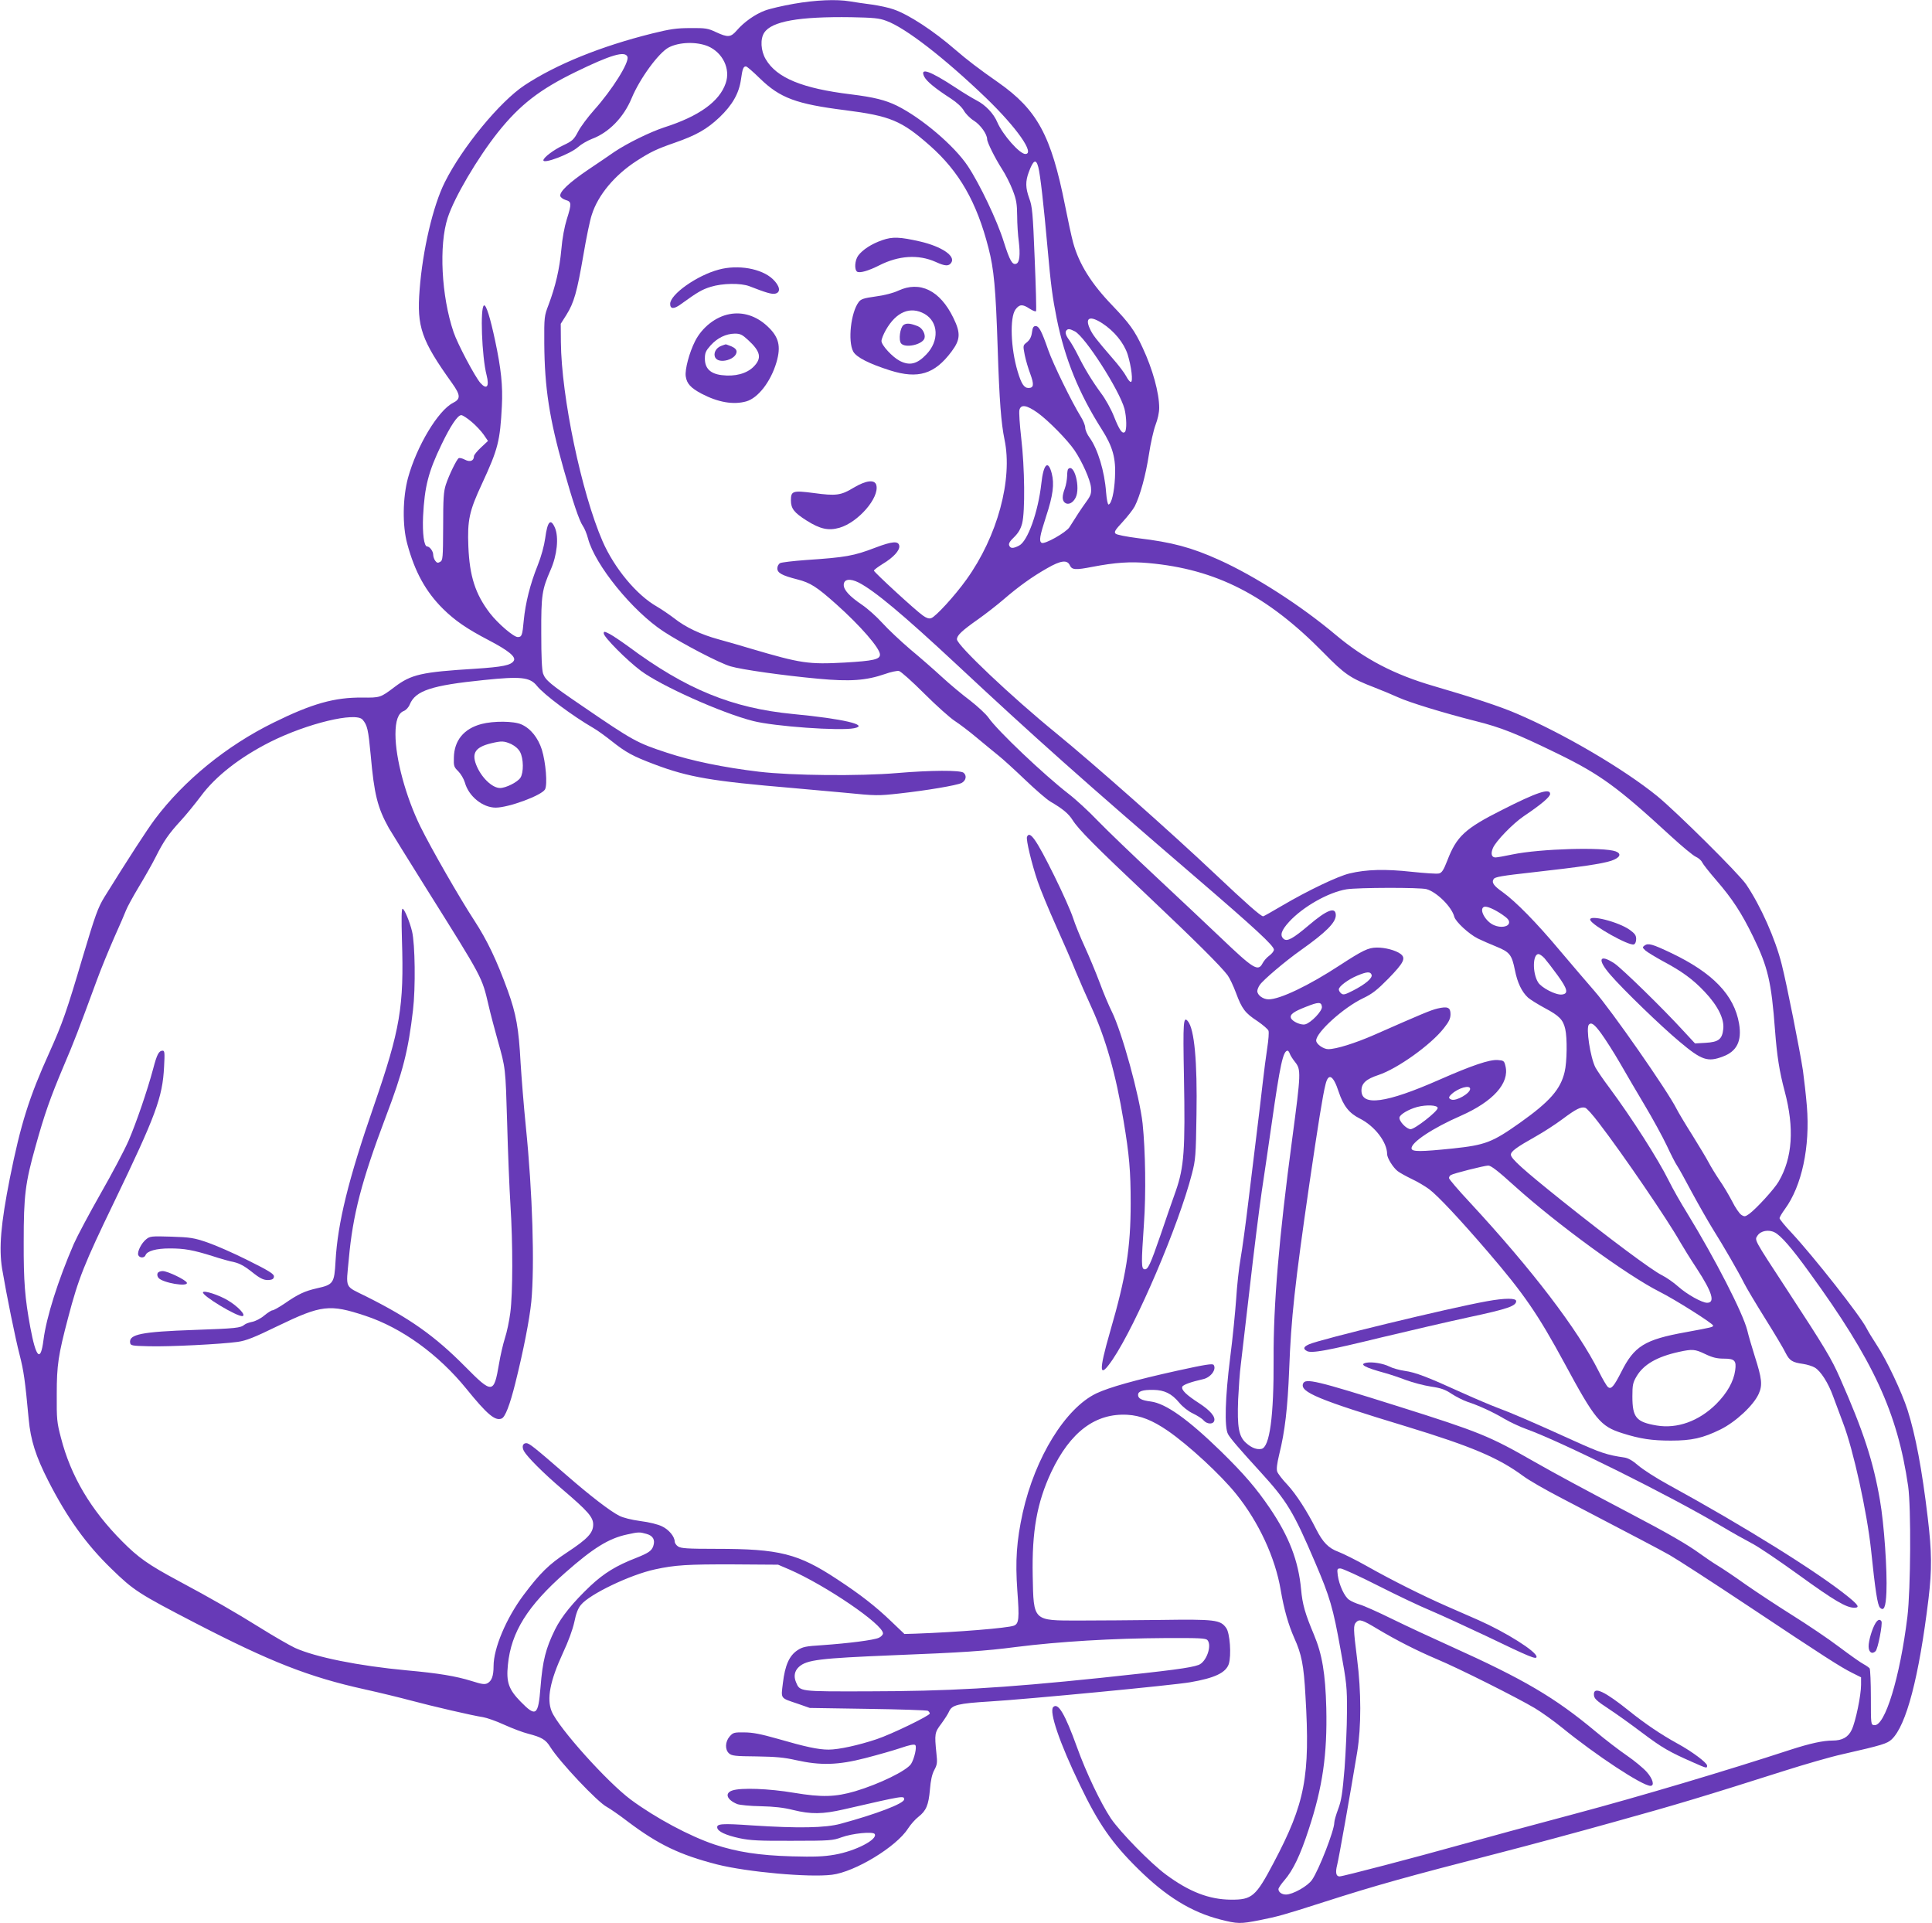 <?xml version="1.0" standalone="no"?>
<!DOCTYPE svg PUBLIC "-//W3C//DTD SVG 20010904//EN"
 "http://www.w3.org/TR/2001/REC-SVG-20010904/DTD/svg10.dtd">
<svg version="1.0" xmlns="http://www.w3.org/2000/svg"
 width="1280pt" height="1274pt" viewBox="0 0 1280 1274"
 preserveAspectRatio="xMidYMid meet">
<g transform="translate(0,1274) scale(0.1,-0.1)"
fill="#673ab7" stroke="none">
<path d="M5260 12715 c-74 -13 -161 -33 -192 -45 -65 -24 -139 -76 -187 -132
-40 -46 -59 -47 -137 -11 -53 25 -69 28 -169 27 -92 0 -134 -6 -255 -36 -341
-85 -636 -205 -845 -343 -163 -108 -412 -410 -528 -642 -78 -155 -147 -450
-167 -713 -19 -245 11 -333 215 -618 57 -80 58 -105 6 -131 -99 -51 -240 -286
-298 -497 -35 -130 -38 -315 -5 -436 50 -186 123 -318 237 -431 78 -77 157
-132 303 -208 130 -68 182 -110 166 -136 -18 -30 -74 -41 -256 -53 -356 -22
-423 -37 -534 -121 -94 -71 -95 -71 -214 -70 -183 2 -333 -40 -588 -166 -311
-153 -593 -383 -786 -640 -51 -68 -177 -262 -334 -515 -43 -70 -61 -120 -144
-398 -107 -362 -135 -441 -220 -630 -135 -298 -191 -476 -263 -836 -60 -304
-73 -462 -51 -599 31 -182 87 -458 116 -570 27 -106 36 -166 60 -425 13 -141
47 -247 130 -410 124 -243 250 -419 417 -581 150 -146 180 -165 558 -361 497
-257 752 -357 1118 -438 104 -23 243 -57 310 -75 138 -37 409 -100 477 -110
25 -4 88 -26 140 -50 53 -24 124 -51 160 -60 89 -23 116 -39 146 -88 62 -99
314 -366 375 -397 20 -11 83 -54 140 -98 201 -151 342 -219 591 -283 199 -50
608 -87 760 -68 153 19 426 185 503 305 18 28 50 64 70 79 51 40 67 77 76 180
5 62 14 102 29 130 19 35 21 49 14 110 -13 129 -12 138 32 196 22 30 46 67 52
82 19 43 60 53 271 66 249 15 1208 107 1325 127 164 28 237 63 257 121 18 56
8 207 -18 240 -38 53 -75 57 -433 52 -179 -2 -423 -4 -542 -4 -306 0 -300 -6
-306 295 -6 296 28 486 123 689 126 266 293 391 505 379 86 -5 165 -36 267
-106 139 -96 351 -292 453 -419 150 -186 259 -422 295 -636 22 -129 51 -230
90 -318 48 -106 63 -179 74 -383 32 -534 -2 -711 -211 -1106 -118 -224 -143
-245 -283 -244 -144 1 -276 52 -430 166 -102 75 -303 281 -365 372 -67 101
-164 303 -225 473 -79 219 -125 297 -157 265 -29 -29 42 -238 177 -517 121
-253 212 -385 385 -555 184 -182 352 -286 543 -335 117 -30 134 -30 262 -5
124 25 157 34 425 120 350 112 539 165 1176 329 171 44 506 134 745 201 419
116 604 172 1129 339 135 43 308 93 385 110 268 61 298 71 328 99 97 92 181
412 244 932 23 194 22 308 -5 535 -38 321 -81 548 -134 715 -38 118 -139 332
-204 430 -27 41 -58 92 -68 112 -42 83 -351 475 -495 630 -45 47 -81 92 -81
98 0 7 16 34 35 60 113 154 168 414 146 682 -6 72 -18 178 -26 236 -20 132
-107 572 -141 705 -42 168 -139 386 -235 528 -47 70 -462 481 -589 585 -223
181 -620 414 -932 547 -103 45 -300 110 -548 182 -262 76 -458 178 -650 339
-233 196 -536 390 -773 497 -184 83 -312 117 -538 144 -77 10 -140 22 -148 30
-11 11 -4 23 47 78 33 36 69 82 80 103 36 71 73 207 94 344 11 74 31 162 44
196 14 36 24 81 24 112 0 99 -43 256 -110 399 -52 113 -88 162 -199 278 -141
146 -222 276 -261 417 -11 40 -35 152 -54 248 -92 463 -184 632 -441 813 -132
92 -206 149 -285 217 -145 126 -310 234 -410 268 -30 11 -95 25 -145 32 -49 6
-114 16 -144 21 -89 15 -227 9 -371 -16z m612 -113 c127 -46 385 -246 661
-511 203 -196 326 -371 260 -371 -38 0 -150 128 -185 209 -24 58 -79 116 -138
146 -25 13 -87 50 -138 84 -172 113 -241 137 -208 72 17 -32 74 -78 176 -144
41 -27 72 -56 86 -80 11 -20 41 -51 67 -67 43 -27 87 -89 87 -122 0 -21 53
-127 98 -197 23 -35 55 -98 71 -140 25 -64 29 -91 30 -171 0 -52 5 -130 11
-172 10 -85 5 -137 -17 -145 -26 -10 -43 20 -83 146 -43 139 -159 382 -238
501 -89 134 -305 318 -470 400 -76 37 -151 56 -304 75 -322 39 -493 109 -565
233 -33 56 -37 134 -10 175 49 76 230 108 577 103 147 -3 184 -6 232 -24z
m-1182 -168 c98 -42 151 -150 118 -245 -41 -121 -176 -219 -408 -293 -94 -31
-245 -105 -331 -163 -30 -21 -109 -75 -175 -119 -125 -85 -187 -144 -182 -172
2 -10 18 -21 36 -27 39 -11 40 -24 7 -128 -15 -48 -30 -126 -36 -200 -12 -130
-39 -245 -85 -367 -28 -73 -29 -80 -28 -255 2 -295 34 -499 128 -832 62 -220
104 -343 127 -376 11 -15 27 -54 35 -85 46 -174 294 -480 500 -615 124 -81
371 -210 444 -231 74 -22 352 -61 580 -82 213 -20 318 -12 443 31 39 14 82 23
93 20 12 -2 88 -70 168 -150 80 -80 171 -161 202 -181 31 -20 97 -70 148 -113
50 -42 114 -94 141 -116 28 -22 107 -94 176 -160 69 -66 144 -131 168 -145 84
-49 121 -81 147 -122 39 -62 148 -172 499 -503 315 -298 480 -462 528 -525 14
-19 39 -72 56 -118 39 -105 60 -133 143 -187 36 -25 69 -53 72 -63 4 -11 0
-61 -8 -113 -8 -52 -22 -159 -31 -239 -9 -80 -27 -230 -40 -335 -13 -104 -38
-307 -55 -450 -17 -143 -40 -311 -51 -373 -11 -62 -24 -182 -29 -266 -6 -84
-23 -260 -40 -391 -33 -261 -39 -460 -14 -505 14 -27 76 -99 215 -251 176
-193 218 -262 362 -599 98 -229 119 -300 169 -580 40 -219 43 -247 42 -410 0
-96 -8 -265 -16 -375 -14 -166 -21 -212 -42 -268 -14 -37 -26 -78 -26 -91 0
-51 -102 -313 -147 -378 -28 -42 -128 -98 -173 -98 -28 0 -50 16 -50 36 0 7
18 34 40 59 57 66 105 166 160 335 93 281 124 500 117 805 -6 229 -27 356 -82
487 -58 138 -76 199 -85 300 -18 190 -79 348 -206 536 -92 135 -170 226 -325
378 -219 213 -365 317 -465 330 -62 8 -84 20 -84 44 0 24 30 34 101 33 73 -1
121 -24 171 -84 23 -28 61 -58 91 -72 29 -14 61 -34 71 -46 22 -25 61 -28 70
-5 11 28 -26 71 -100 119 -85 55 -119 88 -111 109 5 13 58 32 138 50 50 11 90
64 70 94 -6 11 -55 3 -242 -38 -280 -62 -450 -110 -535 -150 -205 -98 -406
-424 -488 -790 -41 -187 -50 -318 -36 -516 14 -186 11 -220 -23 -233 -43 -16
-373 -43 -654 -53 l-71 -2 -89 85 c-101 97 -202 176 -356 277 -259 171 -383
202 -802 202 -192 0 -234 3 -253 16 -12 8 -22 23 -22 32 0 33 -39 80 -84 101
-26 13 -86 28 -143 35 -59 8 -115 22 -140 35 -60 30 -195 134 -351 270 -213
185 -246 211 -265 211 -24 0 -31 -23 -16 -52 21 -38 127 -145 254 -253 171
-146 205 -185 205 -234 0 -56 -37 -95 -175 -186 -117 -77 -177 -135 -287 -282
-114 -153 -198 -351 -198 -470 0 -64 -12 -98 -40 -113 -18 -10 -38 -7 -104 14
-106 33 -221 52 -431 71 -321 30 -604 87 -741 149 -38 18 -142 78 -230 133
-167 104 -318 191 -544 312 -196 105 -264 153 -370 260 -209 210 -341 433
-406 686 -27 102 -29 123 -28 290 0 193 10 258 75 505 69 263 107 357 304 765
277 575 322 695 332 898 5 91 4 107 -9 107 -25 0 -38 -23 -63 -119 -40 -149
-112 -358 -163 -477 -27 -62 -110 -219 -185 -350 -75 -132 -155 -282 -178
-334 -105 -243 -182 -486 -201 -637 -19 -149 -49 -120 -87 83 -36 195 -45 303
-44 569 0 304 10 388 79 633 59 212 97 320 187 533 70 164 92 222 218 564 28
77 81 205 116 285 36 80 71 161 78 180 7 19 45 89 84 154 40 66 91 156 113
200 52 104 86 153 166 240 36 39 95 112 132 161 98 133 260 259 460 360 245
123 566 200 612 148 32 -37 38 -66 54 -235 23 -260 45 -348 120 -483 16 -27
127 -207 248 -400 378 -603 368 -584 413 -775 13 -58 41 -161 60 -230 53 -188
52 -180 63 -550 5 -190 15 -435 22 -545 16 -253 16 -580 -1 -710 -7 -55 -23
-131 -36 -170 -12 -38 -30 -115 -39 -170 -34 -199 -44 -200 -224 -18 -202 204
-368 321 -658 466 -143 71 -132 46 -113 247 26 291 84 516 245 942 114 299
149 440 180 705 18 151 14 439 -6 523 -16 66 -51 150 -63 150 -7 0 -8 -66 -4
-207 14 -442 -11 -591 -186 -1098 -169 -487 -240 -777 -254 -1030 -8 -145 -14
-155 -123 -179 -83 -19 -125 -39 -216 -102 -36 -24 -71 -44 -79 -44 -7 0 -32
-16 -55 -35 -22 -19 -58 -37 -78 -41 -20 -4 -44 -12 -52 -19 -27 -22 -53 -25
-336 -35 -346 -12 -430 -29 -422 -84 3 -20 10 -21 123 -24 135 -4 484 14 590
29 56 8 109 29 265 105 290 140 344 146 580 68 242 -80 485 -256 670 -484 137
-169 190 -214 233 -197 24 9 55 90 91 234 54 216 94 421 106 540 23 242 8 726
-36 1158 -14 138 -29 329 -35 425 -12 227 -29 323 -85 478 -73 201 -136 333
-222 465 -98 150 -284 474 -357 622 -97 198 -165 450 -165 611 0 89 18 140 55
154 15 6 32 24 40 44 38 91 144 126 489 161 248 26 307 19 353 -38 46 -58 238
-201 375 -280 26 -15 80 -54 120 -86 96 -76 140 -100 283 -154 227 -86 383
-112 915 -157 69 -6 223 -20 344 -31 211 -21 223 -21 367 -5 180 20 375 53
409 69 30 15 37 49 14 68 -22 18 -216 17 -441 -2 -247 -21 -698 -17 -915 9
-235 28 -447 72 -610 126 -198 65 -221 77 -563 311 -210 143 -241 169 -257
213 -8 26 -12 108 -12 267 -1 255 5 289 62 420 43 97 55 215 29 278 -29 67
-50 44 -65 -69 -7 -50 -26 -120 -50 -180 -50 -124 -81 -250 -92 -364 -9 -100
-13 -110 -40 -110 -27 0 -131 89 -185 159 -96 126 -134 244 -142 441 -7 175 6
235 91 417 106 229 119 281 131 513 7 134 -5 247 -45 435 -32 150 -59 237 -73
232 -27 -9 -15 -341 17 -463 19 -75 1 -98 -41 -51 -35 39 -152 259 -178 337
-81 238 -98 576 -39 757 44 136 198 397 334 568 144 180 275 282 513 398 232
113 328 142 344 101 14 -36 -101 -219 -221 -353 -41 -46 -89 -110 -106 -143
-28 -53 -38 -62 -97 -90 -65 -30 -133 -82 -133 -100 0 -26 179 42 230 88 20
18 61 42 92 54 112 42 210 142 263 270 54 130 179 301 246 336 70 36 183 39
259 8z m345 -214 c133 -129 239 -169 565 -210 298 -38 373 -69 560 -234 195
-172 311 -374 389 -679 36 -139 48 -264 61 -667 11 -345 23 -494 45 -601 56
-265 -47 -643 -252 -928 -78 -109 -205 -247 -234 -256 -14 -5 -32 1 -54 17
-49 34 -325 288 -325 298 0 5 27 25 59 45 70 42 113 89 109 119 -5 34 -46 31
-159 -12 -144 -55 -195 -64 -462 -82 -82 -6 -157 -15 -168 -20 -11 -6 -19 -21
-19 -35 0 -30 30 -47 132 -73 87 -22 129 -49 259 -165 158 -141 289 -291 289
-333 0 -32 -43 -42 -233 -53 -241 -13 -290 -6 -622 92 -66 20 -163 48 -215 62
-117 32 -217 79 -293 139 -33 25 -84 60 -115 78 -134 76 -282 254 -360 433
-139 320 -273 956 -276 1320 l-1 120 38 60 c50 80 70 151 112 395 19 113 44
234 56 268 41 130 152 263 298 357 92 59 132 78 250 119 144 50 214 90 297
168 86 82 130 159 143 251 10 72 16 87 33 87 7 0 48 -36 93 -80z m1844 -587
c13 -49 36 -252 61 -533 22 -249 33 -330 61 -470 54 -268 148 -498 299 -735
73 -115 94 -192 87 -319 -5 -100 -23 -172 -42 -178 -6 -2 -13 33 -17 82 -10
138 -55 285 -108 359 -17 22 -30 53 -30 68 0 14 -13 47 -29 72 -61 99 -183
348 -216 442 -44 126 -61 159 -84 159 -14 0 -20 -10 -24 -42 -4 -30 -14 -49
-33 -65 -27 -21 -27 -21 -15 -84 7 -35 24 -92 37 -126 26 -71 23 -93 -12 -93
-29 0 -47 26 -72 110 -46 153 -53 357 -14 410 26 35 47 36 92 6 22 -14 41 -22
44 -17 3 4 -1 161 -9 348 -12 304 -16 346 -36 399 -25 70 -26 112 -3 174 30
81 48 90 63 33z m423 -1034 c80 -52 144 -130 169 -207 25 -81 37 -182 21 -182
-7 0 -20 17 -31 38 -10 20 -50 73 -88 116 -113 131 -135 159 -153 200 -33 72
1 87 82 35z m-181 -54 c69 -36 295 -389 329 -513 14 -56 16 -140 3 -153 -17
-17 -37 12 -73 103 -18 46 -56 115 -85 153 -60 82 -110 164 -155 255 -18 36
-43 79 -56 97 -24 32 -30 54 -17 66 10 10 21 9 54 -8z m-247 -539 c71 -51 198
-180 245 -249 50 -74 104 -194 109 -245 3 -41 0 -53 -32 -97 -33 -46 -61 -88
-111 -168 -23 -35 -165 -115 -184 -103 -18 12 -13 43 29 173 47 142 56 217 38
287 -24 93 -55 63 -69 -68 -21 -187 -90 -381 -147 -410 -40 -21 -58 -20 -66 1
-5 12 5 29 33 55 28 28 43 53 53 91 20 78 17 369 -6 564 -10 89 -16 173 -12
188 10 38 48 32 120 -19z m-3750 -60 c29 -24 65 -63 81 -86 l28 -41 -46 -43
c-26 -24 -47 -50 -47 -58 0 -31 -26 -41 -60 -23 -17 9 -35 13 -41 10 -14 -9
-64 -111 -85 -175 -15 -46 -18 -91 -18 -278 -1 -209 -2 -224 -20 -234 -15 -9
-22 -7 -33 8 -7 10 -13 28 -13 40 0 23 -24 54 -40 54 -21 0 -32 87 -27 200 10
197 35 295 122 475 60 125 107 195 131 195 9 0 40 -20 68 -44z m3964 -951 c14
-30 36 -32 149 -10 152 29 251 36 372 25 447 -40 784 -212 1158 -592 142 -145
178 -170 339 -232 49 -19 119 -48 156 -65 74 -34 303 -104 512 -157 172 -43
272 -83 547 -217 282 -138 396 -221 749 -546 74 -68 149 -130 166 -137 16 -7
35 -23 41 -36 6 -13 48 -66 93 -118 108 -125 168 -217 245 -375 98 -201 121
-299 145 -620 13 -171 29 -273 64 -404 65 -244 52 -441 -40 -598 -28 -49 -150
-182 -196 -215 -26 -18 -31 -19 -52 -5 -12 8 -40 48 -60 89 -21 40 -59 105
-86 143 -26 39 -57 90 -70 115 -13 25 -61 105 -107 179 -47 74 -94 153 -105
175 -60 120 -434 656 -545 782 -43 49 -146 170 -230 269 -154 184 -291 323
-377 385 -61 43 -75 64 -60 87 8 14 56 22 255 44 322 36 463 57 524 77 58 20
71 46 30 62 -80 30 -501 18 -684 -20 -52 -11 -103 -20 -113 -20 -26 0 -33 25
-17 62 18 45 133 163 204 211 116 78 175 128 175 148 0 40 -88 11 -318 -106
-247 -124 -302 -176 -363 -335 -25 -64 -36 -81 -55 -86 -14 -4 -95 2 -182 11
-173 19 -299 16 -411 -11 -77 -18 -276 -113 -446 -213 -66 -39 -123 -71 -126
-71 -16 0 -115 88 -314 276 -297 281 -808 733 -1060 939 -291 237 -655 581
-655 620 0 26 31 56 142 134 48 34 124 93 168 131 100 86 189 150 288 206 90
52 133 57 150 19z m-1399 -114 c105 -54 294 -212 646 -540 515 -481 855 -784
1585 -1411 399 -343 520 -455 520 -481 0 -10 -14 -27 -30 -39 -17 -12 -37 -35
-45 -51 -30 -57 -59 -39 -280 172 -83 79 -274 259 -425 400 -151 141 -324 307
-385 370 -60 63 -148 144 -195 180 -164 127 -473 420 -531 505 -16 23 -71 74
-121 113 -51 38 -136 109 -188 157 -52 48 -147 131 -211 184 -63 54 -146 132
-183 173 -37 41 -98 96 -137 122 -81 55 -119 97 -119 130 0 39 41 45 99 16z
m3762 -2031 c68 -19 168 -118 184 -183 9 -33 96 -114 156 -144 24 -12 79 -36
121 -53 91 -37 104 -54 125 -158 16 -81 45 -142 86 -180 13 -12 64 -44 112
-70 96 -51 121 -77 135 -138 14 -58 12 -221 -4 -285 -27 -115 -98 -196 -295
-336 -185 -131 -230 -148 -446 -171 -214 -22 -269 -22 -273 -1 -7 39 139 136
327 218 213 94 323 216 295 329 -8 35 -12 37 -51 40 -54 4 -170 -35 -388 -131
-352 -155 -515 -177 -515 -71 0 48 31 76 113 103 126 42 347 200 433 310 34
43 44 64 44 93 0 45 -19 53 -87 37 -45 -11 -100 -34 -420 -175 -126 -55 -251
-94 -303 -94 -32 0 -80 34 -80 57 0 55 182 219 310 280 61 29 93 54 168 130
103 106 118 136 81 164 -32 24 -103 43 -159 42 -55 -1 -91 -18 -243 -117 -206
-135 -397 -226 -472 -226 -37 0 -75 28 -75 55 0 9 7 27 16 40 21 32 169 158
274 232 165 117 230 182 230 230 0 59 -58 37 -180 -67 -103 -87 -142 -109
-165 -90 -27 23 -17 56 36 114 91 99 259 195 380 215 75 12 486 13 530 1z
m504 -170 c35 -24 45 -37 43 -53 -4 -27 -55 -35 -99 -16 -57 23 -104 108 -66
122 17 6 68 -16 122 -53z m277 -287 c14 -16 53 -66 87 -113 67 -92 74 -123 29
-128 -40 -5 -136 45 -158 81 -38 62 -36 187 3 187 7 0 25 -12 39 -27z m-1145
-110 c8 -21 -39 -62 -123 -105 -53 -27 -64 -30 -78 -19 -9 7 -16 19 -16 27 0
20 62 66 122 91 64 27 87 28 95 6z m-329 -212 c4 -27 -72 -107 -112 -117 -27
-6 -84 19 -93 42 -9 23 16 42 98 74 85 34 103 34 107 1z m1851 -178 c27 -37
82 -123 122 -192 39 -69 115 -197 167 -285 52 -87 117 -206 145 -265 27 -58
57 -117 67 -131 10 -14 55 -95 100 -180 46 -85 109 -195 140 -245 68 -108 167
-279 205 -355 15 -30 78 -136 140 -235 62 -99 123 -201 135 -227 26 -51 44
-63 116 -73 27 -4 62 -15 77 -24 39 -22 90 -102 122 -191 15 -41 45 -121 66
-177 68 -177 158 -588 185 -838 28 -270 43 -368 59 -384 26 -27 39 2 43 102 6
141 -15 451 -43 610 -44 256 -109 456 -264 807 -57 130 -99 200 -354 590 -221
338 -213 324 -193 355 21 32 74 42 114 21 41 -21 112 -102 229 -264 425 -584
584 -929 655 -1417 20 -142 17 -683 -5 -865 -49 -401 -149 -728 -220 -718 -22
3 -22 4 -22 183 0 99 -4 186 -8 193 -5 6 -23 19 -40 28 -18 9 -90 60 -162 114
-71 54 -211 148 -310 210 -99 62 -238 154 -310 204 -71 51 -155 107 -185 125
-30 18 -84 55 -120 81 -83 60 -205 131 -472 271 -308 162 -475 252 -628 339
-292 167 -357 194 -900 365 -543 171 -612 187 -627 149 -21 -55 102 -107 683
-283 436 -133 612 -208 776 -329 36 -27 144 -89 240 -139 547 -286 651 -340
731 -385 49 -28 284 -180 523 -339 511 -340 608 -402 686 -441 l58 -29 0 -50
c0 -69 -36 -244 -62 -298 -23 -49 -63 -71 -126 -71 -64 0 -150 -19 -277 -60
-428 -140 -999 -310 -1430 -425 -275 -73 -614 -165 -753 -204 -304 -85 -785
-211 -807 -211 -23 0 -29 25 -16 76 11 42 87 471 133 749 27 168 27 398 -1
617 -25 200 -26 222 -5 243 21 21 41 14 139 -45 129 -77 261 -144 395 -201
146 -61 528 -253 648 -324 45 -27 126 -85 179 -128 227 -185 534 -387 588
-387 28 0 16 46 -25 92 -22 25 -81 74 -132 109 -51 35 -145 107 -208 160 -270
225 -472 344 -960 564 -118 53 -292 134 -386 180 -93 46 -190 89 -215 96 -24
7 -56 21 -70 31 -31 20 -67 98 -76 163 -5 42 -4 45 18 45 13 0 125 -51 249
-114 124 -63 280 -137 348 -165 68 -29 232 -104 365 -167 297 -143 337 -159
337 -139 0 35 -204 163 -385 243 -49 22 -144 63 -210 92 -160 70 -371 176
-530 266 -71 40 -156 82 -187 94 -66 24 -104 63 -148 150 -62 123 -133 232
-190 294 -33 34 -63 74 -68 87 -6 17 -2 51 13 114 38 152 56 309 66 560 13
345 37 563 134 1233 58 394 89 590 107 659 19 78 51 61 87 -49 31 -93 69 -142
139 -177 100 -50 182 -157 182 -236 0 -26 39 -89 70 -113 14 -11 56 -34 93
-52 37 -17 89 -48 116 -68 58 -44 200 -195 389 -415 238 -277 331 -412 507
-737 203 -376 238 -418 383 -464 120 -38 197 -49 322 -49 138 0 211 16 329 74
101 50 219 160 253 236 26 58 21 101 -26 248 -19 61 -42 138 -50 173 -29 115
-213 473 -397 774 -43 69 -98 166 -122 215 -73 147 -246 417 -394 617 -41 54
-82 115 -93 135 -34 67 -64 264 -43 284 16 17 37 2 82 -60z m-2064 -132 c3
-11 19 -36 35 -56 40 -51 40 -68 -19 -511 -87 -649 -125 -1098 -123 -1454 2
-382 -26 -588 -81 -598 -31 -6 -65 7 -101 39 -49 43 -60 104 -53 289 4 80 11
181 17 225 5 44 32 276 60 515 27 239 63 525 79 635 17 110 46 313 66 450 56
394 76 485 106 485 4 0 10 -9 14 -19z m1195 -234 c0 -30 -93 -83 -124 -71 -21
8 -20 17 2 37 45 41 122 62 122 34z m-215 -127 c0 -22 -151 -140 -179 -140
-28 0 -79 54 -74 78 4 20 59 53 117 69 61 16 136 13 136 -7z m1068 -99 c160
-208 457 -644 537 -786 19 -33 69 -114 112 -179 102 -156 123 -226 68 -226
-34 0 -134 56 -191 107 -30 27 -79 61 -109 76 -64 31 -350 244 -664 495 -257
206 -336 277 -336 303 0 22 37 49 165 121 50 28 129 79 176 114 91 68 123 84
151 76 10 -2 51 -48 91 -101z m-560 -416 c284 -256 748 -594 962 -702 102 -51
355 -211 355 -224 0 -10 -8 -12 -182 -44 -272 -49 -341 -92 -427 -264 -49 -96
-67 -117 -88 -99 -8 6 -35 52 -60 102 -140 280 -444 677 -855 1121 -76 81
-138 154 -138 161 0 7 5 16 12 20 17 11 220 62 248 63 18 0 64 -35 173 -134z
m1265 -1115 c48 -23 78 -30 122 -30 73 0 85 -13 76 -78 -10 -73 -53 -150 -126
-223 -114 -113 -258 -165 -394 -142 -136 23 -161 53 -161 193 0 75 3 91 28
133 46 78 135 130 282 162 88 19 104 18 173 -15z m-7015 -1191 c44 -12 59 -40
45 -81 -11 -32 -33 -46 -113 -78 -132 -51 -213 -101 -303 -185 -115 -109 -192
-203 -235 -290 -61 -124 -82 -205 -96 -382 -15 -189 -30 -199 -132 -95 -79 81
-96 129 -84 244 21 216 130 390 381 611 185 163 287 226 408 252 77 17 83 17
129 4z m947 -236 c239 -104 620 -363 620 -423 0 -9 -12 -22 -27 -29 -34 -16
-204 -37 -374 -49 -112 -7 -131 -11 -166 -34 -54 -36 -82 -99 -96 -216 -13
-108 -20 -98 98 -138 l80 -28 385 -6 c212 -3 391 -9 398 -13 6 -5 12 -12 12
-18 0 -14 -253 -137 -352 -170 -120 -40 -251 -69 -318 -69 -69 0 -152 18 -339
72 -109 31 -165 42 -219 42 -69 1 -75 -1 -98 -27 -30 -35 -32 -87 -4 -112 18
-16 41 -19 183 -20 128 -2 183 -7 262 -25 162 -36 277 -33 459 14 81 21 187
51 234 67 58 20 89 26 96 19 12 -12 -7 -92 -28 -125 -30 -45 -210 -133 -371
-181 -131 -38 -219 -41 -405 -10 -166 28 -352 35 -409 15 -52 -18 -35 -62 34
-90 17 -6 86 -13 155 -14 88 -2 152 -9 215 -25 118 -29 195 -28 335 4 401 92
400 92 400 66 0 -27 -187 -98 -420 -161 -102 -28 -281 -31 -588 -11 -201 14
-235 11 -230 -16 5 -25 56 -49 148 -69 71 -15 130 -18 350 -17 250 0 268 2
325 23 71 26 208 40 220 22 22 -36 -127 -113 -265 -137 -74 -13 -136 -15 -285
-11 -214 6 -362 29 -510 78 -165 55 -391 176 -555 297 -155 115 -479 475 -525
585 -34 83 -11 202 74 386 37 79 65 156 76 206 11 55 24 91 44 114 56 70 327
200 491 235 132 29 218 34 520 33 l295 -2 75 -32z m2770 -468 c31 -37 -8 -145
-59 -164 -55 -20 -178 -36 -651 -86 -665 -69 -1007 -88 -1545 -89 -451 -1
-445 -2 -471 60 -17 40 -10 75 19 102 52 47 138 57 622 77 457 18 612 28 818
55 286 36 637 57 988 59 229 1 268 -1 279 -14z"/>
<path d="M4000 8544 c0 -24 152 -177 245 -247 134 -100 535 -280 744 -333 140
-36 576 -67 670 -48 104 21 -76 63 -404 94 -405 39 -711 164 -1094 449 -47 34
-102 71 -123 82 -34 17 -38 18 -38 3z"/>
<path d="M3190 7944 c-117 -31 -181 -109 -183 -223 -2 -55 1 -63 29 -90 17
-17 37 -51 44 -75 25 -91 118 -166 204 -166 86 0 305 81 327 121 17 32 5 178
-21 263 -25 78 -74 140 -135 167 -50 23 -185 24 -265 3z m197 -133 c26 -13 48
-32 59 -53 23 -44 24 -136 2 -170 -19 -29 -96 -68 -135 -68 -53 0 -127 72
-159 156 -29 77 -3 115 99 140 71 17 86 16 134 -5z"/>
<path d="M6804 7196 c-7 -18 31 -178 71 -295 18 -53 72 -184 120 -291 48 -107
108 -244 132 -305 25 -60 71 -166 103 -235 95 -207 163 -445 214 -755 38 -227
47 -332 47 -545 0 -297 -30 -485 -136 -850 -78 -271 -74 -319 17 -185 158 235
437 888 525 1230 24 93 26 119 30 390 6 355 -14 568 -57 620 -30 36 -33 0 -26
-369 9 -484 1 -597 -54 -755 -23 -64 -68 -194 -100 -289 -70 -203 -85 -234
-108 -230 -21 4 -21 38 -3 303 14 198 10 480 -9 663 -20 181 -137 606 -204
741 -18 36 -55 122 -80 191 -26 69 -71 177 -100 240 -29 63 -64 149 -77 190
-13 41 -69 167 -125 280 -118 238 -162 302 -180 256z"/>
<path d="M969 4531 c-32 -25 -61 -83 -53 -105 8 -20 40 -21 48 -1 10 28 71 45
160 45 98 0 154 -10 285 -51 51 -17 116 -35 143 -40 34 -8 68 -26 111 -60 64
-52 89 -63 128 -57 16 2 24 10 24 23 0 16 -35 38 -172 106 -95 48 -217 101
-270 119 -87 30 -113 34 -238 38 -130 4 -142 3 -166 -17z"/>
<path d="M1044 4305 c-4 -8 -1 -22 6 -30 27 -33 197 -62 188 -32 -6 18 -127
77 -160 77 -16 0 -31 -6 -34 -15z"/>
<path d="M1345 4180 c-12 -20 228 -165 262 -158 25 5 -31 65 -99 105 -59 35
-155 66 -163 53z"/>
<path d="M5845 11149 c-70 -24 -130 -63 -159 -102 -23 -31 -27 -94 -7 -107 18
-10 72 5 144 41 131 67 262 75 376 24 63 -29 88 -30 104 -4 28 44 -65 106
-206 139 -136 31 -184 33 -252 9z"/>
<path d="M4762 10954 c-144 -38 -322 -164 -322 -227 0 -35 25 -36 71 -2 112
81 140 97 198 115 77 24 198 26 256 4 110 -43 150 -55 172 -49 38 9 30 51 -17
96 -74 70 -230 98 -358 63z"/>
<path d="M5950 10814 c-32 -15 -93 -31 -149 -38 -79 -11 -97 -17 -112 -37 -52
-69 -73 -259 -36 -328 21 -38 106 -81 245 -125 185 -58 294 -25 406 125 59 79
62 122 12 224 -88 181 -221 247 -366 179z m175 -153 c93 -53 99 -179 12 -269
-61 -64 -110 -76 -175 -43 -49 25 -122 104 -122 132 0 12 13 45 29 73 69 121
162 159 256 107z"/>
<path d="M5986 10587 c-23 -17 -34 -100 -16 -122 28 -33 141 -8 155 34 8 27
-14 68 -44 80 -50 20 -76 22 -95 8z"/>
<path d="M4833 10659 c-92 -17 -182 -88 -228 -179 -38 -75 -68 -187 -62 -232
7 -49 32 -77 105 -116 109 -57 210 -75 296 -51 78 22 162 130 200 258 32 109
16 170 -61 241 -73 68 -162 96 -250 79z m123 -171 c84 -77 93 -121 36 -178
-45 -45 -123 -66 -210 -55 -76 9 -112 45 -112 109 0 39 6 52 38 88 45 50 102
77 160 78 36 0 49 -6 88 -42z"/>
<path d="M4779 10449 c-36 -13 -55 -50 -40 -78 25 -45 141 -12 141 40 0 13
-12 25 -35 35 -19 7 -36 14 -37 13 -2 0 -15 -5 -29 -10z"/>
<path d="M5655 9509 c-84 -51 -116 -55 -264 -35 -138 18 -151 14 -151 -48 0
-55 21 -82 105 -135 89 -56 144 -68 217 -47 124 36 265 199 244 282 -10 39
-67 33 -151 -17z"/>
<path d="M7077 9633 c-4 -3 -7 -25 -7 -47 -1 -23 -7 -59 -15 -81 -19 -51 -19
-79 0 -95 21 -17 53 -3 71 33 34 65 -9 231 -49 190z"/>
<path d="M10536 6645 c15 -37 258 -173 289 -161 9 3 15 18 15 36 0 24 -9 36
-42 60 -75 54 -277 105 -262 65z"/>
<path d="M10896 6477 c-16 -12 -15 -14 6 -34 13 -11 64 -42 113 -69 126 -67
200 -120 279 -204 87 -92 131 -180 123 -247 -7 -68 -32 -86 -117 -91 l-70 -4
-77 83 c-137 150 -407 413 -457 447 -101 66 -116 27 -27 -75 82 -96 341 -346
458 -443 147 -124 187 -137 287 -99 93 34 127 103 108 217 -32 190 -174 338
-452 470 -122 58 -150 66 -174 49z"/>
<path d="M9850 4120 c-250 -45 -1104 -252 -1177 -285 -38 -17 -41 -30 -14 -45
31 -16 135 3 491 90 179 43 442 104 585 135 254 54 310 74 310 106 0 21 -74
21 -195 -1z"/>
<path d="M9053 3713 c-52 -10 -10 -32 122 -68 33 -9 96 -30 140 -47 44 -16
118 -36 165 -43 68 -10 95 -20 137 -48 29 -19 76 -43 105 -53 76 -25 168 -67
247 -114 38 -22 102 -52 142 -66 238 -86 952 -441 1294 -644 72 -43 162 -93
200 -113 39 -19 178 -113 311 -209 236 -171 316 -218 369 -218 38 0 28 17 -41
73 -201 163 -687 466 -1193 743 -79 43 -167 100 -197 126 -37 32 -66 49 -92
53 -113 16 -161 32 -335 111 -273 124 -422 188 -502 217 -38 14 -145 59 -238
101 -233 106 -309 135 -381 145 -35 5 -81 18 -102 29 -40 20 -112 32 -151 25z"/>
<path d="M12426 1988 c-22 -35 -46 -115 -46 -154 0 -39 23 -55 46 -32 16 15
48 183 39 198 -10 16 -24 12 -39 -12z"/>
<path d="M10560 1517 c0 -29 13 -41 110 -105 41 -27 135 -94 209 -150 133
-100 180 -127 337 -196 92 -41 94 -41 94 -22 0 19 -102 95 -198 147 -107 59
-211 129 -317 214 -162 130 -235 165 -235 112z"/>
</g>
</svg>
